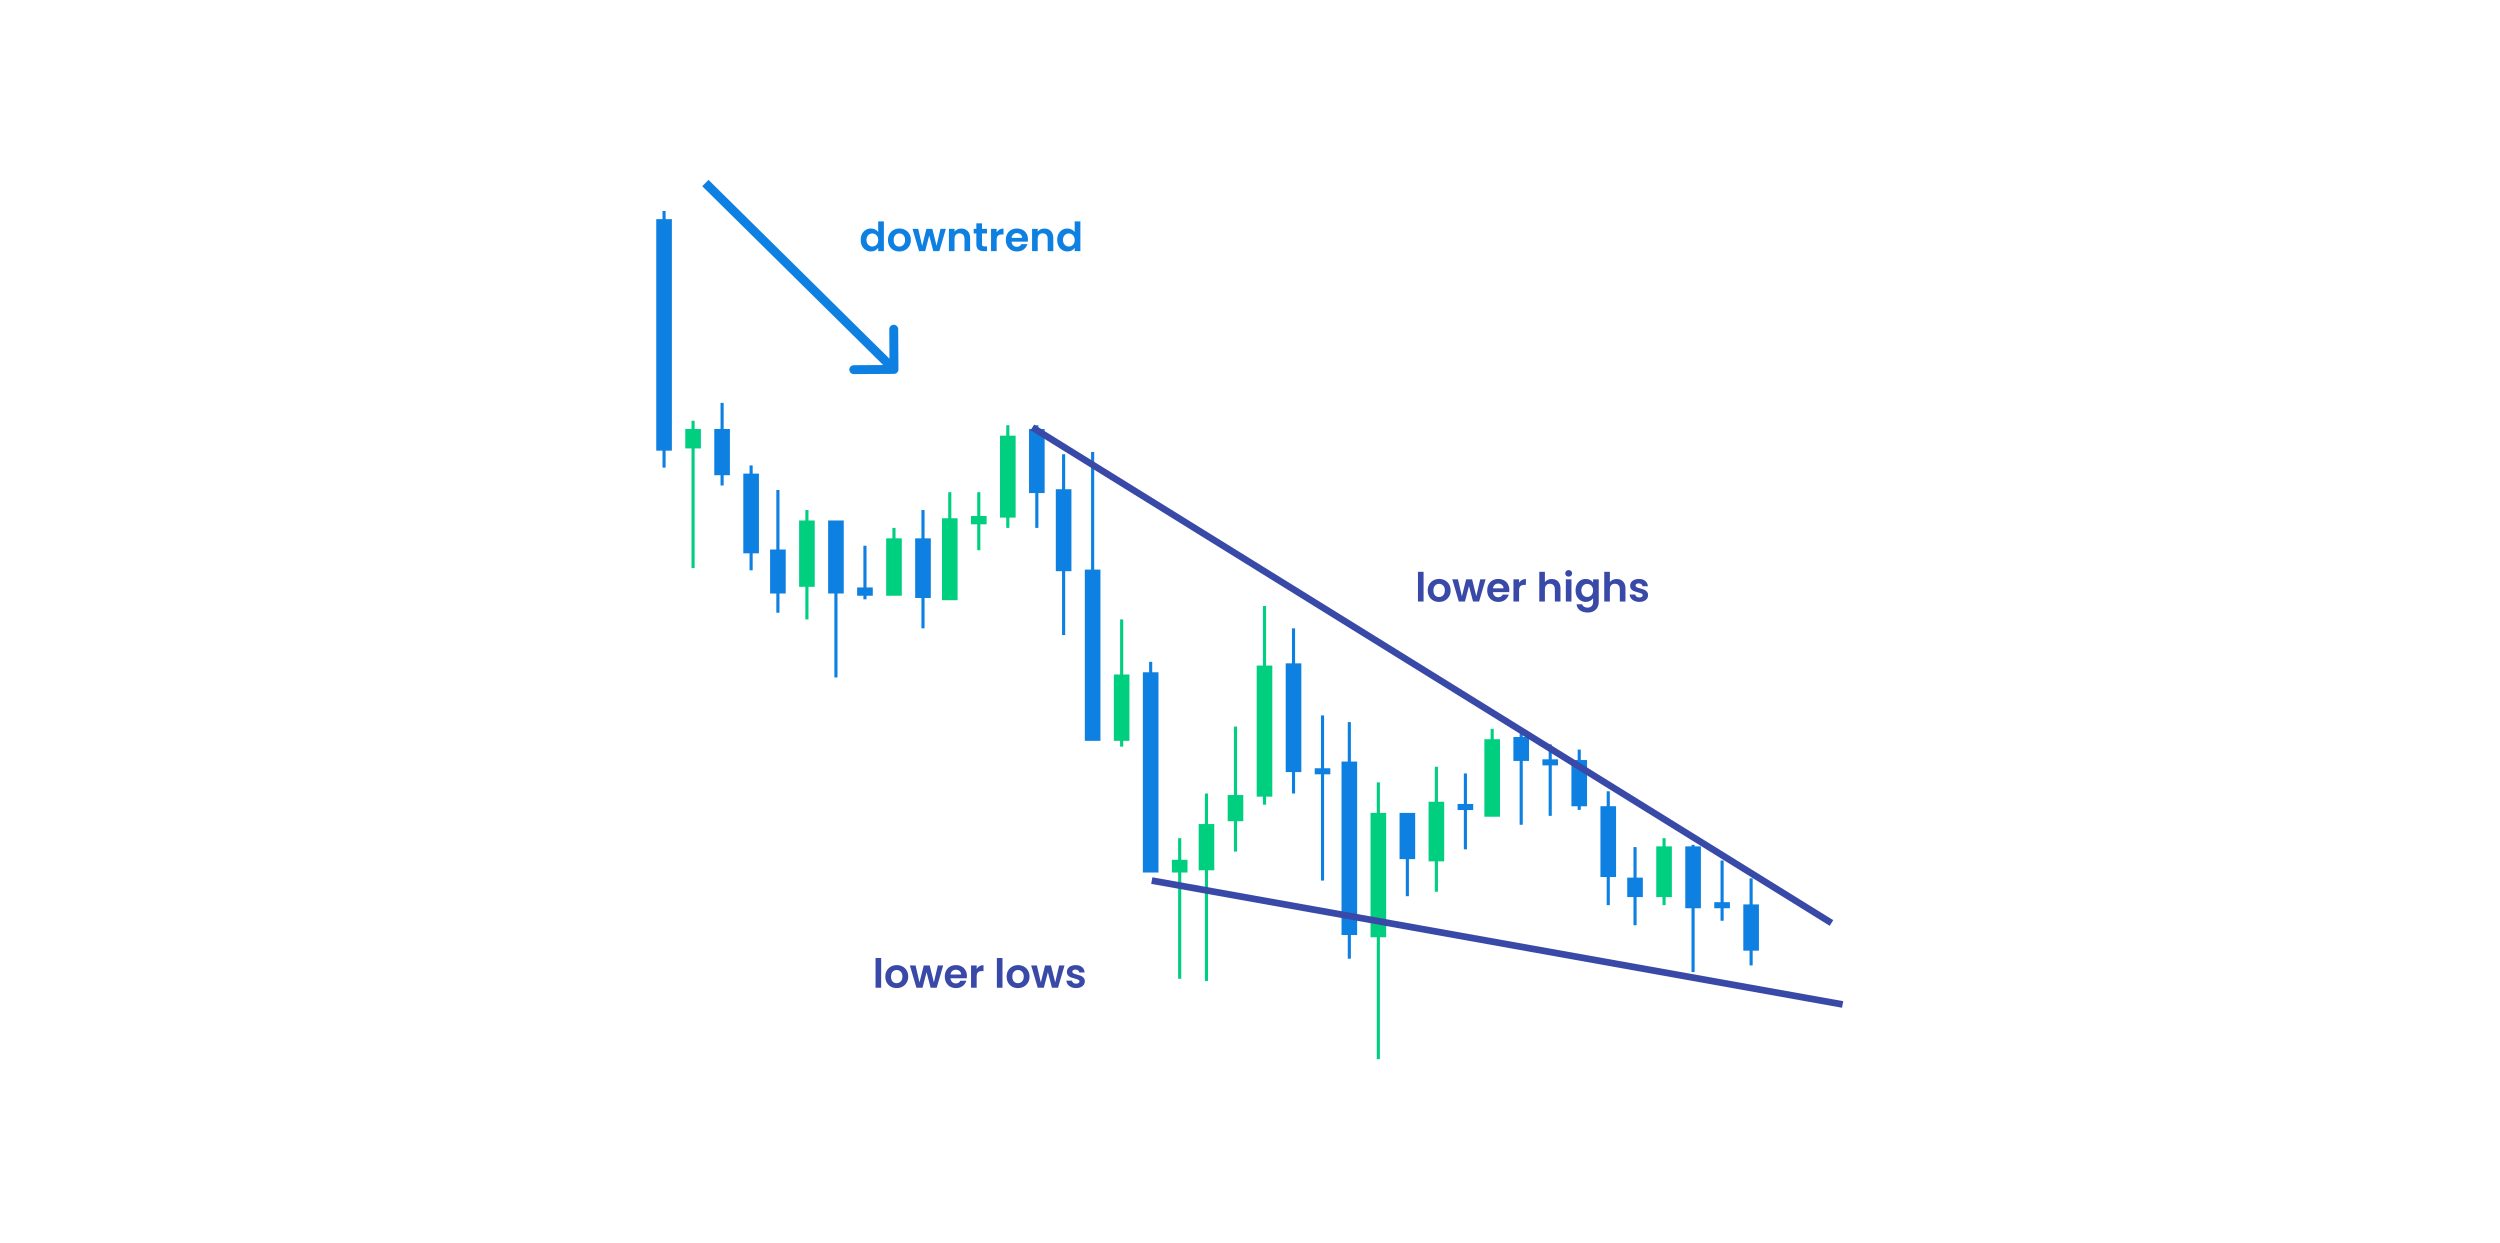<svg width="1120" height="557" viewBox="0 0 1120 557" fill="none" xmlns="http://www.w3.org/2000/svg">
<rect width="1120" height="557" fill="white"/>
<rect x="294" y="98.179" width="7" height="103.714" fill="#0E80E1"/>
<rect x="296.799" y="94.5" width="1.4" height="115" fill="#0E80E1"/>
<rect x="307" y="192.179" width="7" height="8.714" fill="#00CF80"/>
<rect x="309.799" y="188.5" width="1.4" height="66" fill="#00CF80"/>
<rect x="320" y="192.179" width="7" height="20.714" fill="#0E80E1"/>
<rect x="322.799" y="180.5" width="1.4" height="37" fill="#0E80E1"/>
<rect x="345" y="246.179" width="7" height="19.714" fill="#0E80E1"/>
<rect x="347.799" y="219.5" width="1.4" height="55" fill="#0E80E1"/>
<rect x="410" y="241.179" width="7" height="26.714" fill="#0E80E1"/>
<rect x="412.799" y="228.5" width="1.4" height="53" fill="#0E80E1"/>
<rect x="461" y="192.179" width="7" height="28.714" fill="#0E80E1"/>
<rect x="463.799" y="190.5" width="1.4" height="46" fill="#0E80E1"/>
<rect x="576" y="297.179" width="7" height="48.714" fill="#0E80E1"/>
<rect x="578.799" y="281.5" width="1.4" height="74" fill="#0E80E1"/>
<rect x="627" y="364.179" width="7" height="20.714" fill="#0E80E1"/>
<rect x="629.799" y="365.5" width="1.4" height="36" fill="#0E80E1"/>
<rect x="704" y="340.5" width="7" height="20.714" fill="#0E80E1"/>
<rect x="706.799" y="335.821" width="1.4" height="27" fill="#0E80E1"/>
<rect x="755" y="379.179" width="7" height="27.714" fill="#0E80E1"/>
<rect x="757.799" y="378.5" width="1.4" height="57" fill="#0E80E1"/>
<rect x="729" y="393.179" width="7" height="8.714" fill="#0E80E1"/>
<rect x="731.799" y="379.5" width="1.4" height="35" fill="#0E80E1"/>
<rect x="742" y="379.179" width="7" height="22.714" fill="#00CF80"/>
<rect x="744.799" y="375.5" width="1.4" height="30" fill="#00CF80"/>
<rect x="717" y="361.179" width="7" height="31.714" fill="#0E80E1"/>
<rect x="719.799" y="354.5" width="1.4" height="51" fill="#0E80E1"/>
<rect x="601" y="341.179" width="7" height="77.714" fill="#0E80E1"/>
<rect x="603.799" y="323.5" width="1.4" height="106" fill="#0E80E1"/>
<rect x="473" y="219.179" width="7" height="36.714" fill="#0E80E1"/>
<rect x="475.799" y="203.5" width="1.4" height="81" fill="#0E80E1"/>
<rect x="486" y="255.179" width="7" height="76.714" fill="#0E80E1"/>
<rect x="488.799" y="202.5" width="1.4" height="81" fill="#0E80E1"/>
<rect x="512" y="301.179" width="7" height="89.714" fill="#0E80E1"/>
<rect x="514.799" y="296.5" width="1.4" height="81" fill="#0E80E1"/>
<rect x="358" y="233.179" width="7" height="29.714" fill="#00CF80"/>
<rect x="360.799" y="228.5" width="1.4" height="49" fill="#00CF80"/>
<rect x="397" y="241.179" width="7" height="25.714" fill="#00CF80"/>
<rect x="399.799" y="236.5" width="1.4" height="30" fill="#00CF80"/>
<rect x="448" y="195.179" width="7" height="36.714" fill="#00CF80"/>
<rect x="450.799" y="190.5" width="1.4" height="46" fill="#00CF80"/>
<rect x="422" y="232.179" width="7" height="36.714" fill="#00CF80"/>
<rect x="424.799" y="220.5" width="1.4" height="30" fill="#00CF80"/>
<rect x="499" y="302.179" width="7" height="29.714" fill="#00CF80"/>
<rect x="501.799" y="277.5" width="1.4" height="57" fill="#00CF80"/>
<rect x="525" y="385.179" width="7" height="5.714" fill="#00CF80"/>
<rect x="527.799" y="375.5" width="1.4" height="63" fill="#00CF80"/>
<rect x="589" y="344.179" width="7" height="2.714" fill="#0E80E1"/>
<rect x="591.799" y="320.5" width="1.4" height="74" fill="#0E80E1"/>
<rect x="653" y="360.179" width="7" height="2.714" fill="#0E80E1"/>
<rect x="655.799" y="346.5" width="1.4" height="34" fill="#0E80E1"/>
<rect x="691" y="340.179" width="7" height="2.714" fill="#0E80E1"/>
<rect x="693.799" y="333.5" width="1.4" height="32" fill="#0E80E1"/>
<rect x="768" y="404.179" width="7" height="2.714" fill="#0E80E1"/>
<rect x="770.799" y="385.5" width="1.4" height="27" fill="#0E80E1"/>
<rect x="781" y="405.179" width="7" height="20.714" fill="#0E80E1"/>
<rect x="783.799" y="393.5" width="1.4" height="39" fill="#0E80E1"/>
<rect x="537" y="369.179" width="7" height="20.714" fill="#00CF80"/>
<rect x="539.799" y="355.5" width="1.4" height="84" fill="#00CF80"/>
<rect x="614" y="364.179" width="7" height="55.714" fill="#00CF80"/>
<rect x="616.799" y="350.5" width="1.4" height="124" fill="#00CF80"/>
<rect x="384" y="263.179" width="7" height="3.714" fill="#0E80E1"/>
<rect x="386.799" y="244.5" width="1.4" height="24" fill="#0E80E1"/>
<rect x="435" y="231.179" width="7" height="3.714" fill="#00CF80"/>
<rect x="437.799" y="220.5" width="1.4" height="26" fill="#00CF80"/>
<rect x="550" y="356.179" width="7" height="11.714" fill="#00CF80"/>
<rect x="552.799" y="325.5" width="1.4" height="56" fill="#00CF80"/>
<rect x="678" y="330.179" width="7" height="10.714" fill="#0E80E1"/>
<rect x="680.799" y="328.5" width="1.4" height="41" fill="#0E80E1"/>
<rect x="640" y="359.179" width="7" height="26.714" fill="#00CF80"/>
<rect x="642.799" y="343.5" width="1.4" height="56" fill="#00CF80"/>
<rect x="665" y="331.179" width="7" height="34.714" fill="#00CF80"/>
<rect x="667.799" y="326.5" width="1.4" height="37" fill="#00CF80"/>
<rect x="563" y="298.179" width="7" height="58.714" fill="#00CF80"/>
<rect x="565.799" y="271.5" width="1.4" height="89" fill="#00CF80"/>
<rect x="333" y="212.179" width="7" height="35.714" fill="#0E80E1"/>
<rect x="335.799" y="208.5" width="1.4" height="47" fill="#0E80E1"/>
<rect x="371" y="233.179" width="7" height="32.714" fill="#0E80E1"/>
<rect x="373.799" y="237.5" width="1.4" height="66" fill="#0E80E1"/>
<path d="M516 394.5L825.5 450M462.5 191.5L820.5 413.5" stroke="#3949A7" stroke-width="3" stroke-linejoin="round"/>
<path d="M400.512 167.5C401.616 167.493 402.507 166.593 402.5 165.488L402.393 147.488C402.386 146.384 401.486 145.494 400.381 145.5C399.276 145.507 398.386 146.408 398.393 147.512L398.488 163.512L382.488 163.607C381.384 163.614 380.494 164.514 380.5 165.619C380.507 166.724 381.408 167.614 382.512 167.607L400.512 167.5ZM314.594 83.423L399.094 166.923L401.906 164.077L317.406 80.577L314.594 83.423Z" fill="#0E80E1"/>
<path d="M637.762 256.18V269.5H635.242V256.18H637.762ZM644.68 269.662C643.72 269.662 642.856 269.452 642.088 269.032C641.32 268.6 640.714 267.994 640.27 267.214C639.838 266.434 639.622 265.534 639.622 264.514C639.622 263.494 639.844 262.594 640.288 261.814C640.744 261.034 641.362 260.434 642.142 260.014C642.922 259.582 643.792 259.366 644.752 259.366C645.712 259.366 646.582 259.582 647.362 260.014C648.142 260.434 648.754 261.034 649.198 261.814C649.654 262.594 649.882 263.494 649.882 264.514C649.882 265.534 649.648 266.434 649.18 267.214C648.724 267.994 648.1 268.6 647.308 269.032C646.528 269.452 645.652 269.662 644.68 269.662ZM644.68 267.466C645.136 267.466 645.562 267.358 645.958 267.142C646.366 266.914 646.69 266.578 646.93 266.134C647.17 265.69 647.29 265.15 647.29 264.514C647.29 263.566 647.038 262.84 646.534 262.336C646.042 261.82 645.436 261.562 644.716 261.562C643.996 261.562 643.39 261.82 642.898 262.336C642.418 262.84 642.178 263.566 642.178 264.514C642.178 265.462 642.412 266.194 642.88 266.71C643.36 267.214 643.96 267.466 644.68 267.466ZM665.554 259.528L662.638 269.5H659.92L658.102 262.534L656.284 269.5H653.548L650.614 259.528H653.17L654.934 267.124L656.842 259.528H659.506L661.378 267.106L663.142 259.528H665.554ZM676.188 264.298C676.188 264.658 676.164 264.982 676.116 265.27H668.826C668.886 265.99 669.138 266.554 669.582 266.962C670.026 267.37 670.572 267.574 671.22 267.574C672.156 267.574 672.822 267.172 673.218 266.368H675.936C675.648 267.328 675.096 268.12 674.28 268.744C673.464 269.356 672.462 269.662 671.274 269.662C670.314 269.662 669.45 269.452 668.682 269.032C667.926 268.6 667.332 267.994 666.9 267.214C666.48 266.434 666.27 265.534 666.27 264.514C666.27 263.482 666.48 262.576 666.9 261.796C667.32 261.016 667.908 260.416 668.664 259.996C669.42 259.576 670.29 259.366 671.274 259.366C672.222 259.366 673.068 259.57 673.812 259.978C674.568 260.386 675.15 260.968 675.558 261.724C675.978 262.468 676.188 263.326 676.188 264.298ZM673.578 263.578C673.566 262.93 673.332 262.414 672.876 262.03C672.42 261.634 671.862 261.436 671.202 261.436C670.578 261.436 670.05 261.628 669.618 262.012C669.198 262.384 668.94 262.906 668.844 263.578H673.578ZM680.547 261.076C680.871 260.548 681.291 260.134 681.807 259.834C682.335 259.534 682.935 259.384 683.607 259.384V262.03H682.941C682.149 262.03 681.549 262.216 681.141 262.588C680.745 262.96 680.547 263.608 680.547 264.532V269.5H678.027V259.528H680.547V261.076ZM695.21 259.384C695.966 259.384 696.638 259.552 697.226 259.888C697.814 260.212 698.27 260.698 698.594 261.346C698.93 261.982 699.098 262.75 699.098 263.65V269.5H696.578V263.992C696.578 263.2 696.38 262.594 695.984 262.174C695.588 261.742 695.048 261.526 694.364 261.526C693.668 261.526 693.116 261.742 692.708 262.174C692.312 262.594 692.114 263.2 692.114 263.992V269.5H689.594V256.18H692.114V260.77C692.438 260.338 692.87 260.002 693.41 259.762C693.95 259.51 694.55 259.384 695.21 259.384ZM702.772 258.34C702.328 258.34 701.956 258.202 701.656 257.926C701.368 257.638 701.224 257.284 701.224 256.864C701.224 256.444 701.368 256.096 701.656 255.82C701.956 255.532 702.328 255.388 702.772 255.388C703.216 255.388 703.582 255.532 703.87 255.82C704.17 256.096 704.32 256.444 704.32 256.864C704.32 257.284 704.17 257.638 703.87 257.926C703.582 258.202 703.216 258.34 702.772 258.34ZM704.014 259.528V269.5H701.494V259.528H704.014ZM710.41 259.366C711.154 259.366 711.808 259.516 712.372 259.816C712.936 260.104 713.38 260.482 713.704 260.95V259.528H716.242V269.572C716.242 270.496 716.056 271.318 715.684 272.038C715.312 272.77 714.754 273.346 714.01 273.766C713.266 274.198 712.366 274.414 711.31 274.414C709.894 274.414 708.73 274.084 707.818 273.424C706.918 272.764 706.408 271.864 706.288 270.724H708.79C708.922 271.18 709.204 271.54 709.636 271.804C710.08 272.08 710.614 272.218 711.238 272.218C711.97 272.218 712.564 271.996 713.02 271.552C713.476 271.12 713.704 270.46 713.704 269.572V268.024C713.38 268.492 712.93 268.882 712.354 269.194C711.79 269.506 711.142 269.662 710.41 269.662C709.57 269.662 708.802 269.446 708.106 269.014C707.41 268.582 706.858 267.976 706.45 267.196C706.054 266.404 705.856 265.498 705.856 264.478C705.856 263.47 706.054 262.576 706.45 261.796C706.858 261.016 707.404 260.416 708.088 259.996C708.784 259.576 709.558 259.366 710.41 259.366ZM713.704 264.514C713.704 263.902 713.584 263.38 713.344 262.948C713.104 262.504 712.78 262.168 712.372 261.94C711.964 261.7 711.526 261.58 711.058 261.58C710.59 261.58 710.158 261.694 709.762 261.922C709.366 262.15 709.042 262.486 708.79 262.93C708.55 263.362 708.43 263.878 708.43 264.478C708.43 265.078 708.55 265.606 708.79 266.062C709.042 266.506 709.366 266.848 709.762 267.088C710.17 267.328 710.602 267.448 711.058 267.448C711.526 267.448 711.964 267.334 712.372 267.106C712.78 266.866 713.104 266.53 713.344 266.098C713.584 265.654 713.704 265.126 713.704 264.514ZM724.319 259.384C725.075 259.384 725.747 259.552 726.335 259.888C726.923 260.212 727.379 260.698 727.703 261.346C728.039 261.982 728.207 262.75 728.207 263.65V269.5H725.687V263.992C725.687 263.2 725.489 262.594 725.093 262.174C724.697 261.742 724.157 261.526 723.473 261.526C722.777 261.526 722.225 261.742 721.817 262.174C721.421 262.594 721.223 263.2 721.223 263.992V269.5H718.703V256.18H721.223V260.77C721.547 260.338 721.979 260.002 722.519 259.762C723.059 259.51 723.659 259.384 724.319 259.384ZM734.419 269.662C733.603 269.662 732.871 269.518 732.223 269.23C731.575 268.93 731.059 268.528 730.675 268.024C730.303 267.52 730.099 266.962 730.063 266.35H732.601C732.649 266.734 732.835 267.052 733.159 267.304C733.495 267.556 733.909 267.682 734.401 267.682C734.881 267.682 735.253 267.586 735.517 267.394C735.793 267.202 735.931 266.956 735.931 266.656C735.931 266.332 735.763 266.092 735.427 265.936C735.103 265.768 734.581 265.588 733.861 265.396C733.117 265.216 732.505 265.03 732.025 264.838C731.557 264.646 731.149 264.352 730.801 263.956C730.465 263.56 730.297 263.026 730.297 262.354C730.297 261.802 730.453 261.298 730.765 260.842C731.089 260.386 731.545 260.026 732.133 259.762C732.733 259.498 733.435 259.366 734.239 259.366C735.427 259.366 736.375 259.666 737.083 260.266C737.791 260.854 738.181 261.652 738.253 262.66H735.841C735.805 262.264 735.637 261.952 735.337 261.724C735.049 261.484 734.659 261.364 734.167 261.364C733.711 261.364 733.357 261.448 733.105 261.616C732.865 261.784 732.745 262.018 732.745 262.318C732.745 262.654 732.913 262.912 733.249 263.092C733.585 263.26 734.107 263.434 734.815 263.614C735.535 263.794 736.129 263.98 736.597 264.172C737.065 264.364 737.467 264.664 737.803 265.072C738.151 265.468 738.331 265.996 738.343 266.656C738.343 267.232 738.181 267.748 737.857 268.204C737.545 268.66 737.089 269.02 736.489 269.284C735.901 269.536 735.211 269.662 734.419 269.662Z" fill="#3949A7"/>
<path d="M394.762 429.18V442.5H392.242V429.18H394.762ZM401.68 442.662C400.72 442.662 399.856 442.452 399.088 442.032C398.32 441.6 397.714 440.994 397.27 440.214C396.838 439.434 396.622 438.534 396.622 437.514C396.622 436.494 396.844 435.594 397.288 434.814C397.744 434.034 398.362 433.434 399.142 433.014C399.922 432.582 400.792 432.366 401.752 432.366C402.712 432.366 403.582 432.582 404.362 433.014C405.142 433.434 405.754 434.034 406.198 434.814C406.654 435.594 406.882 436.494 406.882 437.514C406.882 438.534 406.648 439.434 406.18 440.214C405.724 440.994 405.1 441.6 404.308 442.032C403.528 442.452 402.652 442.662 401.68 442.662ZM401.68 440.466C402.136 440.466 402.562 440.358 402.958 440.142C403.366 439.914 403.69 439.578 403.93 439.134C404.17 438.69 404.29 438.15 404.29 437.514C404.29 436.566 404.038 435.84 403.534 435.336C403.042 434.82 402.436 434.562 401.716 434.562C400.996 434.562 400.39 434.82 399.898 435.336C399.418 435.84 399.178 436.566 399.178 437.514C399.178 438.462 399.412 439.194 399.88 439.71C400.36 440.214 400.96 440.466 401.68 440.466ZM422.554 432.528L419.638 442.5H416.92L415.102 435.534L413.284 442.5H410.548L407.614 432.528H410.17L411.934 440.124L413.842 432.528H416.506L418.378 440.106L420.142 432.528H422.554ZM433.188 437.298C433.188 437.658 433.164 437.982 433.116 438.27H425.826C425.886 438.99 426.138 439.554 426.582 439.962C427.026 440.37 427.572 440.574 428.22 440.574C429.156 440.574 429.822 440.172 430.218 439.368H432.936C432.648 440.328 432.096 441.12 431.28 441.744C430.464 442.356 429.462 442.662 428.274 442.662C427.314 442.662 426.45 442.452 425.682 442.032C424.926 441.6 424.332 440.994 423.9 440.214C423.48 439.434 423.27 438.534 423.27 437.514C423.27 436.482 423.48 435.576 423.9 434.796C424.32 434.016 424.908 433.416 425.664 432.996C426.42 432.576 427.29 432.366 428.274 432.366C429.222 432.366 430.068 432.57 430.812 432.978C431.568 433.386 432.15 433.968 432.558 434.724C432.978 435.468 433.188 436.326 433.188 437.298ZM430.578 436.578C430.566 435.93 430.332 435.414 429.876 435.03C429.42 434.634 428.862 434.436 428.202 434.436C427.578 434.436 427.05 434.628 426.618 435.012C426.198 435.384 425.94 435.906 425.844 436.578H430.578ZM437.547 434.076C437.871 433.548 438.291 433.134 438.807 432.834C439.335 432.534 439.935 432.384 440.607 432.384V435.03H439.941C439.149 435.03 438.549 435.216 438.141 435.588C437.745 435.96 437.547 436.608 437.547 437.532V442.5H435.027V432.528H437.547V434.076ZM449.114 429.18V442.5H446.594V429.18H449.114ZM456.031 442.662C455.071 442.662 454.207 442.452 453.439 442.032C452.671 441.6 452.065 440.994 451.621 440.214C451.189 439.434 450.973 438.534 450.973 437.514C450.973 436.494 451.195 435.594 451.639 434.814C452.095 434.034 452.713 433.434 453.493 433.014C454.273 432.582 455.143 432.366 456.103 432.366C457.063 432.366 457.933 432.582 458.713 433.014C459.493 433.434 460.105 434.034 460.549 434.814C461.005 435.594 461.233 436.494 461.233 437.514C461.233 438.534 460.999 439.434 460.531 440.214C460.075 440.994 459.451 441.6 458.659 442.032C457.879 442.452 457.003 442.662 456.031 442.662ZM456.031 440.466C456.487 440.466 456.913 440.358 457.309 440.142C457.717 439.914 458.041 439.578 458.281 439.134C458.521 438.69 458.641 438.15 458.641 437.514C458.641 436.566 458.389 435.84 457.885 435.336C457.393 434.82 456.787 434.562 456.067 434.562C455.347 434.562 454.741 434.82 454.249 435.336C453.769 435.84 453.529 436.566 453.529 437.514C453.529 438.462 453.763 439.194 454.231 439.71C454.711 440.214 455.311 440.466 456.031 440.466ZM476.906 432.528L473.99 442.5H471.272L469.454 435.534L467.636 442.5H464.9L461.966 432.528H464.522L466.286 440.124L468.194 432.528H470.858L472.73 440.106L474.494 432.528H476.906ZM482.085 442.662C481.269 442.662 480.537 442.518 479.889 442.23C479.241 441.93 478.725 441.528 478.341 441.024C477.969 440.52 477.765 439.962 477.729 439.35H480.267C480.315 439.734 480.501 440.052 480.825 440.304C481.161 440.556 481.575 440.682 482.067 440.682C482.547 440.682 482.919 440.586 483.183 440.394C483.459 440.202 483.597 439.956 483.597 439.656C483.597 439.332 483.429 439.092 483.093 438.936C482.769 438.768 482.247 438.588 481.527 438.396C480.783 438.216 480.171 438.03 479.691 437.838C479.223 437.646 478.815 437.352 478.467 436.956C478.131 436.56 477.963 436.026 477.963 435.354C477.963 434.802 478.119 434.298 478.431 433.842C478.755 433.386 479.211 433.026 479.799 432.762C480.399 432.498 481.101 432.366 481.905 432.366C483.093 432.366 484.041 432.666 484.749 433.266C485.457 433.854 485.847 434.652 485.919 435.66H483.507C483.471 435.264 483.303 434.952 483.003 434.724C482.715 434.484 482.325 434.364 481.833 434.364C481.377 434.364 481.023 434.448 480.771 434.616C480.531 434.784 480.411 435.018 480.411 435.318C480.411 435.654 480.579 435.912 480.915 436.092C481.251 436.26 481.773 436.434 482.481 436.614C483.201 436.794 483.795 436.98 484.263 437.172C484.731 437.364 485.133 437.664 485.469 438.072C485.817 438.468 485.997 438.996 486.009 439.656C486.009 440.232 485.847 440.748 485.523 441.204C485.211 441.66 484.755 442.02 484.155 442.284C483.567 442.536 482.877 442.662 482.085 442.662Z" fill="#3949A7"/>
<path d="M385.594 107.478C385.594 106.47 385.792 105.576 386.188 104.796C386.596 104.016 387.148 103.416 387.844 102.996C388.54 102.576 389.314 102.366 390.166 102.366C390.814 102.366 391.432 102.51 392.02 102.798C392.608 103.074 393.076 103.446 393.424 103.914V99.18H395.98V112.5H393.424V111.024C393.112 111.516 392.674 111.912 392.11 112.212C391.546 112.512 390.892 112.662 390.148 112.662C389.308 112.662 388.54 112.446 387.844 112.014C387.148 111.582 386.596 110.976 386.188 110.196C385.792 109.404 385.594 108.498 385.594 107.478ZM393.442 107.514C393.442 106.902 393.322 106.38 393.082 105.948C392.842 105.504 392.518 105.168 392.11 104.94C391.702 104.7 391.264 104.58 390.796 104.58C390.328 104.58 389.896 104.694 389.5 104.922C389.104 105.15 388.78 105.486 388.528 105.93C388.288 106.362 388.168 106.878 388.168 107.478C388.168 108.078 388.288 108.606 388.528 109.062C388.78 109.506 389.104 109.848 389.5 110.088C389.908 110.328 390.34 110.448 390.796 110.448C391.264 110.448 391.702 110.334 392.11 110.106C392.518 109.866 392.842 109.53 393.082 109.098C393.322 108.654 393.442 108.126 393.442 107.514ZM402.869 112.662C401.909 112.662 401.045 112.452 400.277 112.032C399.509 111.6 398.903 110.994 398.459 110.214C398.027 109.434 397.811 108.534 397.811 107.514C397.811 106.494 398.033 105.594 398.477 104.814C398.933 104.034 399.551 103.434 400.331 103.014C401.111 102.582 401.981 102.366 402.941 102.366C403.901 102.366 404.771 102.582 405.551 103.014C406.331 103.434 406.943 104.034 407.387 104.814C407.843 105.594 408.071 106.494 408.071 107.514C408.071 108.534 407.837 109.434 407.369 110.214C406.913 110.994 406.289 111.6 405.497 112.032C404.717 112.452 403.841 112.662 402.869 112.662ZM402.869 110.466C403.325 110.466 403.751 110.358 404.147 110.142C404.555 109.914 404.879 109.578 405.119 109.134C405.359 108.69 405.479 108.15 405.479 107.514C405.479 106.566 405.227 105.84 404.723 105.336C404.231 104.82 403.625 104.562 402.905 104.562C402.185 104.562 401.579 104.82 401.087 105.336C400.607 105.84 400.367 106.566 400.367 107.514C400.367 108.462 400.601 109.194 401.069 109.71C401.549 110.214 402.149 110.466 402.869 110.466ZM423.744 102.528L420.828 112.5H418.11L416.292 105.534L414.474 112.5H411.738L408.804 102.528H411.36L413.124 110.124L415.032 102.528H417.696L419.568 110.106L421.332 102.528H423.744ZM430.633 102.384C431.821 102.384 432.781 102.762 433.513 103.518C434.245 104.262 434.611 105.306 434.611 106.65V112.5H432.091V106.992C432.091 106.2 431.893 105.594 431.497 105.174C431.101 104.742 430.561 104.526 429.877 104.526C429.181 104.526 428.629 104.742 428.221 105.174C427.825 105.594 427.627 106.2 427.627 106.992V112.5H425.107V102.528H427.627V103.77C427.963 103.338 428.389 103.002 428.905 102.762C429.433 102.51 430.009 102.384 430.633 102.384ZM439.942 104.598V109.422C439.942 109.758 440.02 110.004 440.176 110.16C440.344 110.304 440.62 110.376 441.004 110.376H442.174V112.5H440.59C438.466 112.5 437.404 111.468 437.404 109.404V104.598H436.216V102.528H437.404V100.062H439.942V102.528H442.174V104.598H439.942ZM446.506 104.076C446.83 103.548 447.25 103.134 447.766 102.834C448.294 102.534 448.894 102.384 449.566 102.384V105.03H448.9C448.108 105.03 447.508 105.216 447.1 105.588C446.704 105.96 446.506 106.608 446.506 107.532V112.5H443.986V102.528H446.506V104.076ZM460.533 107.298C460.533 107.658 460.509 107.982 460.461 108.27H453.171C453.231 108.99 453.483 109.554 453.927 109.962C454.371 110.37 454.917 110.574 455.565 110.574C456.501 110.574 457.167 110.172 457.563 109.368H460.281C459.993 110.328 459.441 111.12 458.625 111.744C457.809 112.356 456.807 112.662 455.619 112.662C454.659 112.662 453.795 112.452 453.027 112.032C452.271 111.6 451.677 110.994 451.245 110.214C450.825 109.434 450.615 108.534 450.615 107.514C450.615 106.482 450.825 105.576 451.245 104.796C451.665 104.016 452.253 103.416 453.009 102.996C453.765 102.576 454.635 102.366 455.619 102.366C456.567 102.366 457.413 102.57 458.157 102.978C458.913 103.386 459.495 103.968 459.903 104.724C460.323 105.468 460.533 106.326 460.533 107.298ZM457.923 106.578C457.911 105.93 457.677 105.414 457.221 105.03C456.765 104.634 456.207 104.436 455.547 104.436C454.923 104.436 454.395 104.628 453.963 105.012C453.543 105.384 453.285 105.906 453.189 106.578H457.923ZM467.899 102.384C469.087 102.384 470.047 102.762 470.779 103.518C471.511 104.262 471.877 105.306 471.877 106.65V112.5H469.357V106.992C469.357 106.2 469.159 105.594 468.763 105.174C468.367 104.742 467.827 104.526 467.143 104.526C466.447 104.526 465.895 104.742 465.487 105.174C465.091 105.594 464.893 106.2 464.893 106.992V112.5H462.373V102.528H464.893V103.77C465.229 103.338 465.655 103.002 466.171 102.762C466.699 102.51 467.275 102.384 467.899 102.384ZM473.625 107.478C473.625 106.47 473.823 105.576 474.219 104.796C474.627 104.016 475.179 103.416 475.875 102.996C476.571 102.576 477.345 102.366 478.197 102.366C478.845 102.366 479.463 102.51 480.051 102.798C480.639 103.074 481.107 103.446 481.455 103.914V99.18H484.011V112.5H481.455V111.024C481.143 111.516 480.705 111.912 480.141 112.212C479.577 112.512 478.923 112.662 478.179 112.662C477.339 112.662 476.571 112.446 475.875 112.014C475.179 111.582 474.627 110.976 474.219 110.196C473.823 109.404 473.625 108.498 473.625 107.478ZM481.473 107.514C481.473 106.902 481.353 106.38 481.113 105.948C480.873 105.504 480.549 105.168 480.141 104.94C479.733 104.7 479.295 104.58 478.827 104.58C478.359 104.58 477.927 104.694 477.531 104.922C477.135 105.15 476.811 105.486 476.559 105.93C476.319 106.362 476.199 106.878 476.199 107.478C476.199 108.078 476.319 108.606 476.559 109.062C476.811 109.506 477.135 109.848 477.531 110.088C477.939 110.328 478.371 110.448 478.827 110.448C479.295 110.448 479.733 110.334 480.141 110.106C480.549 109.866 480.873 109.53 481.113 109.098C481.353 108.654 481.473 108.126 481.473 107.514Z" fill="#0E80E1"/>
</svg>
